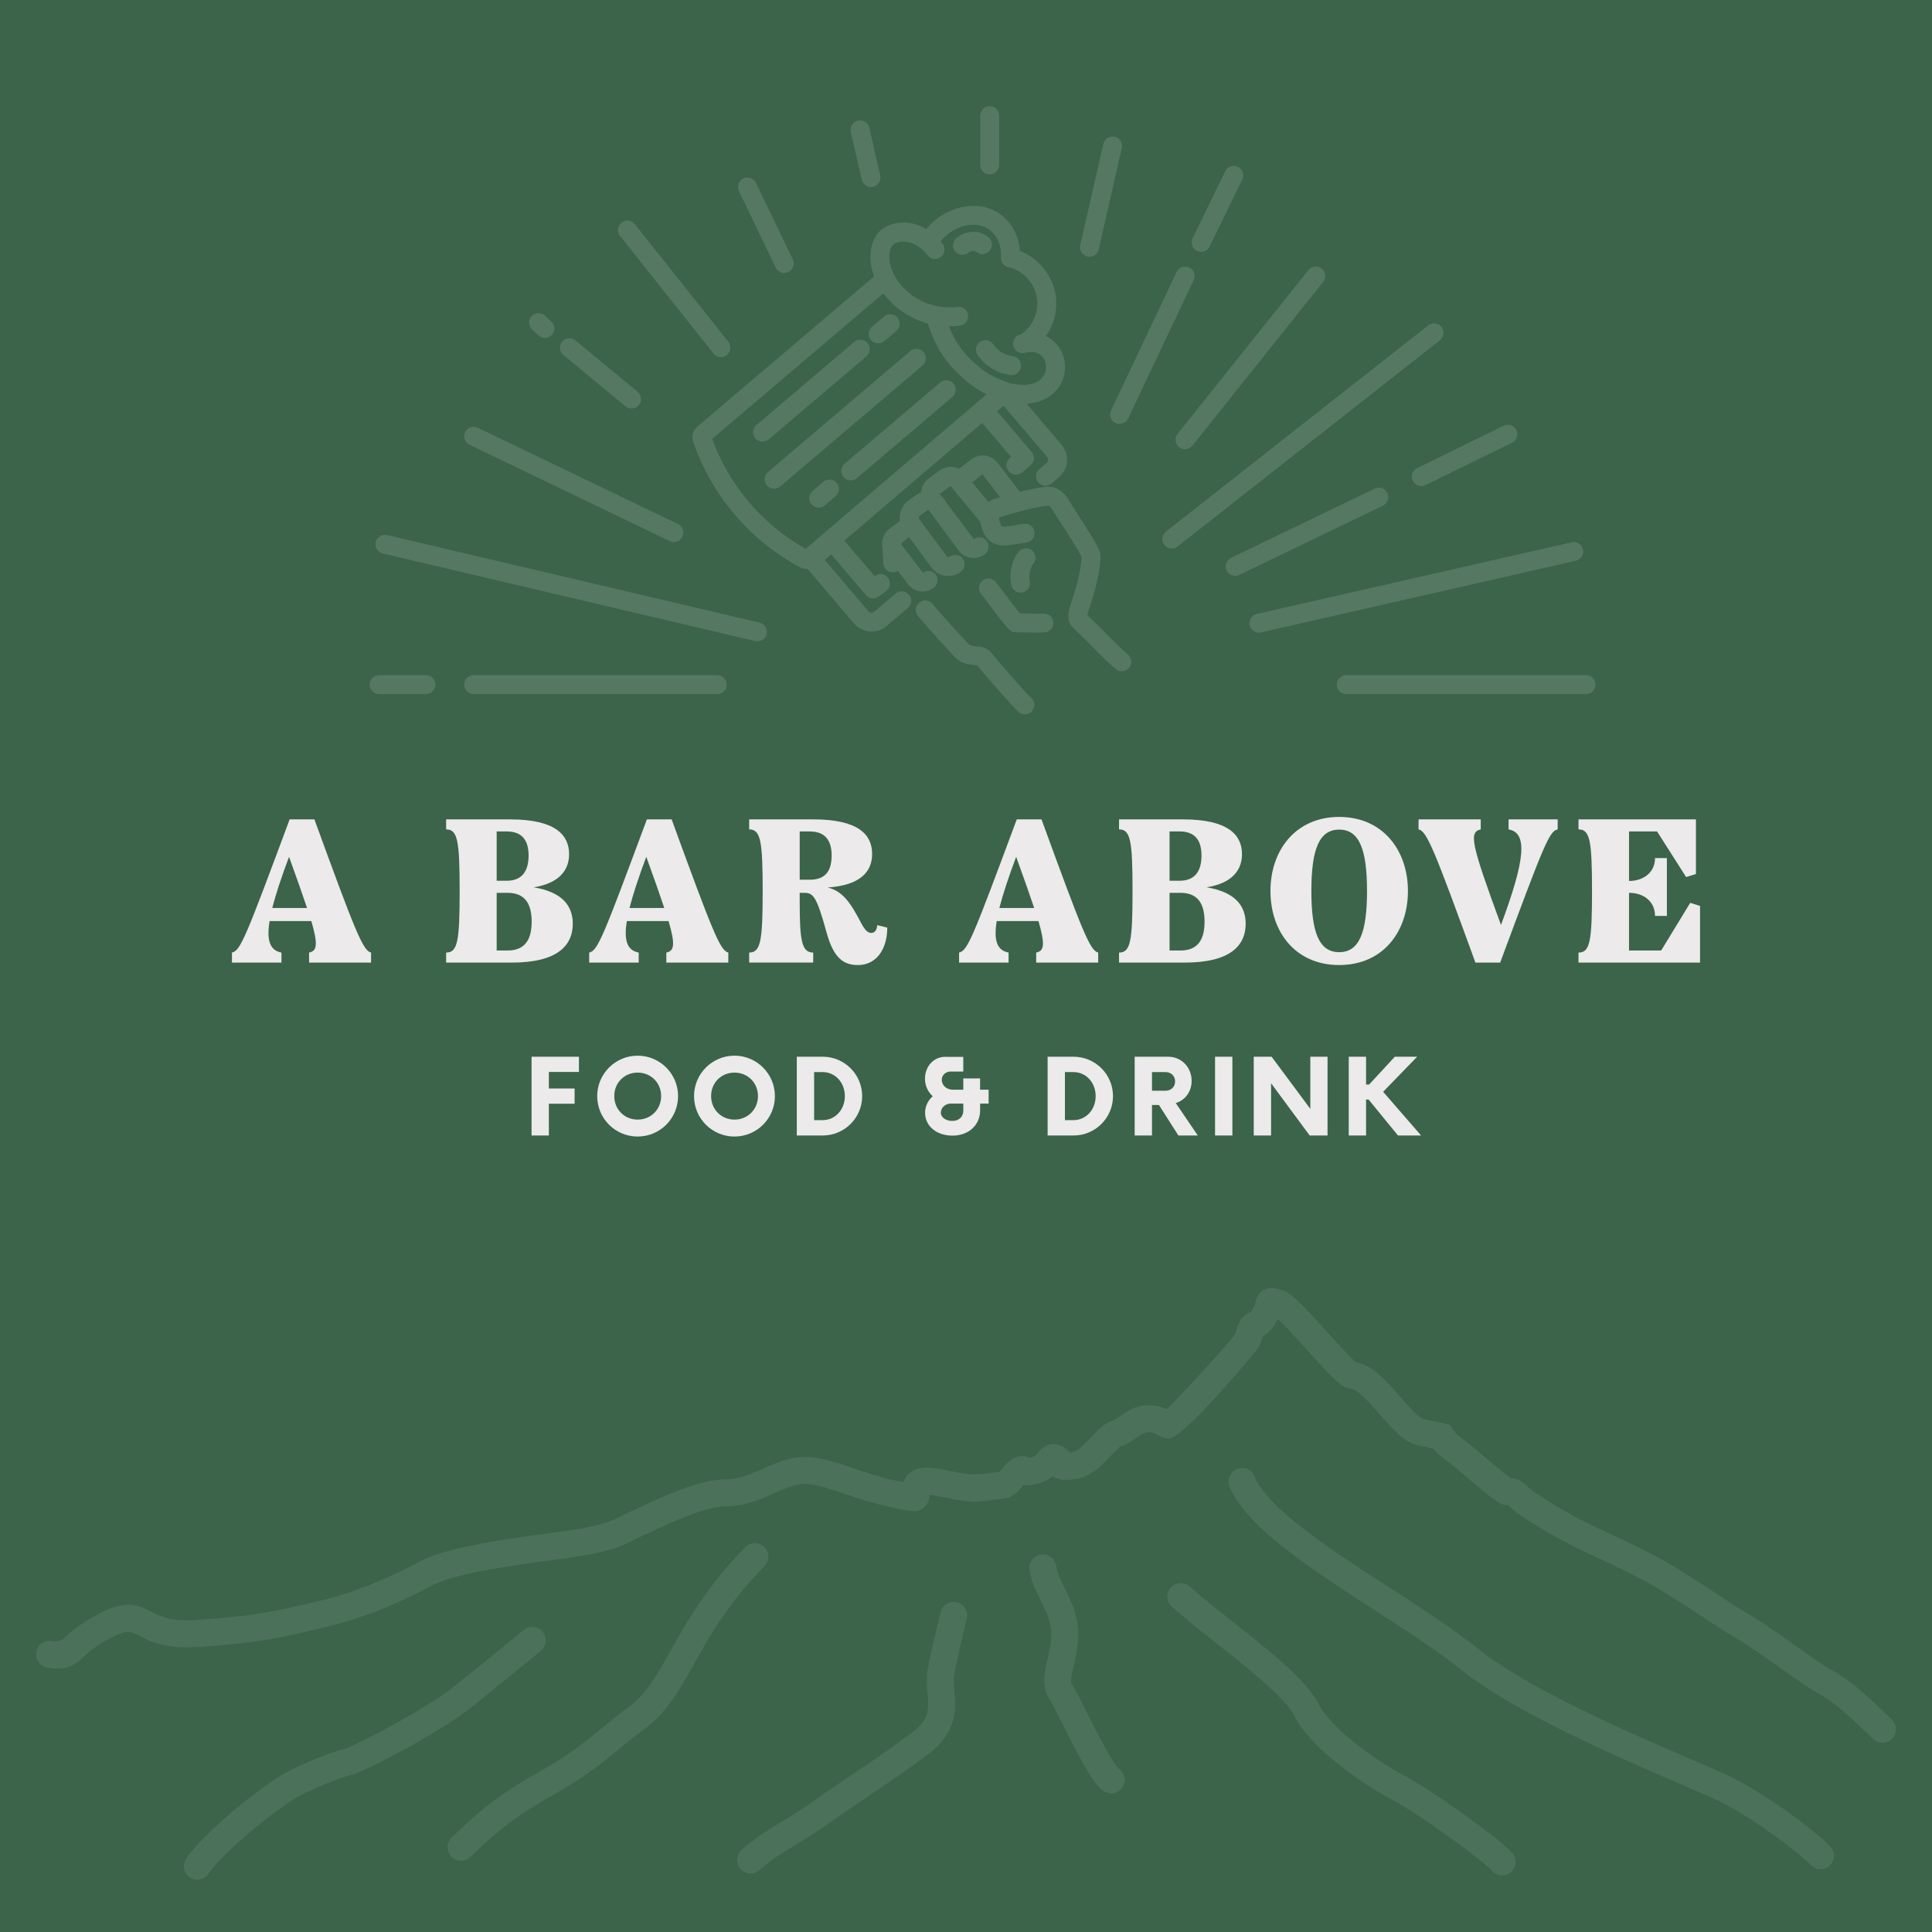<svg xmlns="http://www.w3.org/2000/svg" id="Layer_2" data-name="Layer 2" viewBox="0 0 1800 1800"><defs><style>      .cls-1 {        opacity: .1;      }      .cls-2 {        opacity: .15;      }      .cls-3 {        fill: #3b644a;      }      .cls-3, .cls-4 {        stroke-width: 0px;      }      .cls-4 {        fill: #eceaea;      }    </style></defs><g id="Layer_1-2" data-name="Layer 1"><g><g><rect class="cls-3" width="1800" height="1800"></rect><g><path class="cls-4" d="m286.06,845.93c-4-12.01-9.53-27.64-16.77-47.65-7.24,19.25-12.39,35.07-15.63,47.65h32.4Zm6.86-82.53c38.12,104.46,45.17,122.37,52.8,124.08v9.34h-57.75v-9.34c7.05-1.52,8.77-6.48,2.09-29.35h-38.88c-3.05,18.49.57,27.45,11.05,29.35v9.34h-46.13v-9.34c8.01-1.72,12.77-13.91,53.75-124.08h23.06Z"></path><path class="cls-4" d="m472.84,885.57c17.35,0,22.49-11.63,22.49-26.87s-5.15-26.88-22.49-26.88h-10.1v53.75h10.1Zm-10.1-110.93v45.94h9.34c15.44,0,20.39-10.48,20.39-23.45s-4.95-22.49-20.39-22.49h-9.34Zm70.91,85.97c0,20.97-15.25,36.21-56.61,36.21h-61.38v-9.34c10.67,0,12.58-10.29,12.58-57.37s-1.91-57.37-12.58-57.37v-9.34h59.66c42.31,0,54.9,14.67,54.9,32.4,0,14.49-8.77,27.06-32.98,30.88,26.49,4.39,36.41,17.15,36.41,33.93h0Z"></path><path class="cls-4" d="m618.9,845.93c-4-12.01-9.53-27.64-16.77-47.65-7.24,19.25-12.39,35.07-15.63,47.65h32.4Zm6.86-82.53c38.12,104.46,45.17,122.37,52.8,124.08v9.34h-57.75v-9.34c7.05-1.52,8.77-6.48,2.09-29.35h-38.88c-3.05,18.49.57,27.45,11.05,29.35v9.34h-46.13v-9.34c8.01-1.72,12.77-13.91,53.75-124.08h23.06Z"></path><path class="cls-4" d="m745.07,819.62h9.35c15.44,0,20.39-9.15,20.39-22.68,0-12.58-4.96-22.3-20.39-22.3h-9.35v44.98h0Zm81.58,44.61c0,20.01-10.1,34.88-27.26,34.88-13.53,0-22.68-6.29-29.35-30.5-9.15-33.36-12.39-36.79-20.78-36.79h-4.2v7.24c0,37.17,1.72,48.41,12.58,48.41v9.34h-59.66v-9.34c10.68,0,12.58-10.67,12.58-57.37s-1.91-57.37-12.58-57.37v-9.34h59.66c42.32,0,54.9,14.29,54.9,32.21,0,16.39-10.68,29.16-41.36,31.26,13.72,3.43,20.97,13.53,31.26,33.36,3.43,6.48,6.1,8.96,9.34,8.96,2.86,0,5.15-2.1,5.53-7.24l9.34,2.29h0Z"></path><path class="cls-4" d="m963.5,845.93c-4-12.01-9.53-27.64-16.77-47.65-7.24,19.25-12.39,35.07-15.63,47.65h32.41Zm6.86-82.53c38.12,104.46,45.17,122.37,52.8,124.08v9.34h-57.75v-9.34c7.05-1.52,8.77-6.48,2.1-29.35h-38.89c-3.05,18.49.57,27.45,11.06,29.35v9.34h-46.13v-9.34c8.01-1.72,12.77-13.91,53.75-124.08h23.06Z"></path><path class="cls-4" d="m1099.77,885.57c17.34,0,22.49-11.63,22.49-26.87s-5.15-26.88-22.49-26.88h-10.11v53.75h10.11Zm-10.11-110.93v45.94h9.34c15.44,0,20.4-10.48,20.4-23.45s-4.96-22.49-20.4-22.49h-9.34Zm70.91,85.97c0,20.97-15.25,36.21-56.61,36.21h-61.38v-9.34c10.68,0,12.58-10.29,12.58-57.37s-1.91-57.37-12.58-57.37v-9.34h59.66c42.31,0,54.9,14.67,54.9,32.4,0,14.49-8.77,27.06-32.98,30.88,26.5,4.39,36.41,17.15,36.41,33.93h0Z"></path><path class="cls-4" d="m1273.62,830.11c0-39.26-7.43-57.18-25.92-57.18s-25.93,17.92-25.93,57.18,7.43,57,25.93,57,25.92-17.92,25.92-57h0Zm-89.97,0c0-37.93,23.45-69,64.05-69s64.04,31.07,64.04,69-23.25,69-64.04,69-64.05-30.88-64.05-69h0Z"></path><path class="cls-4" d="m1405.5,763.39h45.75v9.34c-7.82,1.52-12.58,13.72-53.57,124.09h-23.07c-38.12-104.65-45.17-122.57-52.99-124.09v-9.34h57.95v9.34c-11.25,2.48-8.96,13.35,18.87,89.02,22.49-60.61,25.17-85.78,7.06-89.02v-9.34h0Z"></path><path class="cls-4" d="m1574.74,841.16l9.15,2.86v52.8h-113.23v-9.34c10.68,0,12.58-10.29,12.58-57.37s-1.91-57.37-12.58-57.37v-9.34h109.41v50.89l-9.14,2.86-27.07-42.51h-26.12v46.13c13.34,0,24.21-7.82,24.21-21.35h11.06v53.94h-11.06c0-13.72-10.87-21.54-24.21-21.54v53.75h29.93l27.07-44.41h0Z"></path><polygon class="cls-4" points="511.37 998.72 511.37 1014.13 535.34 1014.13 535.34 1028.31 511.37 1028.31 511.37 1057.91 495.23 1057.91 495.23 984.53 539.38 984.53 539.38 998.72 511.37 998.72 511.37 998.72"></polygon><path class="cls-4" d="m615.96,1021.22c0-12.35-9.42-21.89-21.89-21.89s-21.77,9.54-21.77,21.89,9.42,21.89,21.77,21.89,21.89-9.54,21.89-21.89h0Zm-59.56,0c0-20.79,16.88-37.67,37.67-37.67s37.67,16.88,37.67,37.67-16.76,37.67-37.67,37.67-37.67-16.88-37.67-37.67h0Z"></path><path class="cls-4" d="m706.18,1021.22c0-12.35-9.42-21.89-21.89-21.89s-21.77,9.54-21.77,21.89,9.42,21.89,21.77,21.89,21.89-9.54,21.89-21.89h0Zm-59.56,0c0-20.79,16.88-37.67,37.67-37.67s37.67,16.88,37.67,37.67-16.76,37.67-37.67,37.67-37.67-16.88-37.67-37.67h0Z"></path><path class="cls-4" d="m766.45,1043.6c11.62,0,20.67-9.66,20.67-22.38s-9.05-22.38-20.67-22.38h-7.95v44.76h7.95Zm-24.1-59.07h24.22c20.18,0,36.69,16.39,36.69,36.69s-16.51,36.69-36.69,36.69h-24.22v-73.38h0Z"></path><path class="cls-4" d="m897.48,1034.68v-6.48h-11.86c-5.02,0-9.05,4.03-9.05,8.32,0,4.77,5.02,7.83,10.64,7.83,6.48,0,10.27-4.03,10.27-9.66h0Zm23.61-6.48h-7.95v6.48c0,13.45-10.64,23.36-25.68,23.36s-25.56-8.93-25.56-21.28c0-6.12,2.69-11.5,7.09-15.41-4.53-4.16-7.22-9.91-7.22-16.39,0-11.74,8.68-21.16,20.3-20.3h15.41v13.7h-12.48c-3.79.24-7.58,3.06-7.58,7.7,0,5.14,4.53,9.18,10.15,9.18h9.91v-10.52h15.65v10.52h7.95v12.96h0Z"></path><path class="cls-4" d="m1000.13,1043.6c11.62,0,20.67-9.66,20.67-22.38s-9.05-22.38-20.67-22.38h-7.95v44.76h7.95Zm-24.09-59.07h24.22c20.18,0,36.69,16.39,36.69,36.69s-16.51,36.69-36.69,36.69h-24.22v-73.38h0Z"></path><path class="cls-4" d="m1094.82,1007.52c0-5.02-3.79-8.68-8.93-8.68h-12.6v17.37h12.6c5.14,0,8.93-3.55,8.93-8.68h0Zm21.16,50.39h-18.1l-18.1-28.38h-6.49v28.38h-16.14v-73.38h31.19c12.6,0,21.89,10.03,21.89,22.5,0,10.03-6.11,18.1-14.8,20.67l20.54,30.21h0Z"></path><polygon class="cls-4" points="1132.03 984.53 1148.17 984.53 1148.17 1057.91 1132.03 1057.91 1132.03 984.53 1132.03 984.53"></polygon><polygon class="cls-4" points="1236.83 984.53 1236.83 1057.91 1220.19 1057.91 1184.24 1009.24 1184.24 1057.91 1168.09 1057.91 1168.09 984.53 1184.72 984.53 1220.8 1033.09 1220.8 984.53 1236.83 984.53 1236.83 984.53"></polygon><polygon class="cls-4" points="1275.06 1024.4 1272.74 1024.4 1272.74 1057.91 1256.6 1057.91 1256.6 984.53 1272.74 984.53 1272.74 1010.46 1275.55 1010.46 1299.52 984.53 1320.32 984.53 1288.64 1017.19 1323.99 1057.91 1302.46 1057.91 1275.06 1024.4 1275.06 1024.4"></polygon></g><g class="cls-1"><path class="cls-4" d="m1260.86,1268.78s.02.01.03.01c-.01,0-.02,0-.03-.01h0Z"></path><path class="cls-4" d="m932.39,1371.21s-.02.01-.03.01h.03Z"></path><path class="cls-4" d="m1753.83,1623.69c-3.18,0-6.36-1.19-8.8-3.6-30.73-30.13-40.86-36.79-51.82-42.88-8.75-4.84-21.58-13.98-35.17-23.66-13.81-9.84-28.1-20.01-38.91-26.32-9.3-5.42-21.29-13.27-33.99-21.59-17.94-11.75-38.29-25.07-54.23-33.56-13.71-7.32-27.39-13.68-40.61-19.86-13.06-6.08-25.4-11.84-36.35-17.86-.38-.2-37.5-20.72-46.66-29.88-.91-.91-1.62-1.62-2.22-2.16h-.59c-6.44,0-10.66-2.9-37.57-25.83-6.98-5.93-15.65-13.32-18.16-14.94-5.88-3.77-10.22-8.32-12.95-11.69l-15.12-3.35c-12.55-2.79-23.48-15.36-35.06-28.66-8.16-9.35-20.47-23.51-26.81-24.05-8.44-.68-15.33-7.47-41.15-36.18-8.4-9.33-20.24-22.5-27.07-28.7-2.81,5.71-7.14,12.48-14.24,16.27-.03.13-.07.23-.1.36-.77,2.75-1.83,6.53-4.02,10.48-.47.83-69.11,84.23-83.3,84.23-4.59,0-8.01-1.96-10.51-3.4-2.65-1.54-4.59-2.78-9.19-2.47-3.48.21-5.8,1.77-10.32,5-3.82,2.73-8.59,6.13-14.95,8.25-1.73.77-6.12,5.47-9.03,8.59-8.34,8.92-18.71,20.03-33.56,21.88-5.9.75-14.68,1.87-20.51-2.82-2.67,2.26-6.23,4.5-10.96,5.95-6.34,1.93-10.96,3.36-15.9,2-.26.31-.51.6-.75.86-4.01,4.67-9.51,11.05-17.84,12.06l-11.12,1.36c-14.77,1.87-15.99,2-26.24.68l-3.52-.46c-3.98-.49-8.71-1.47-13.61-2.49-3.97-.84-10.38-2.18-14.88-2.65,0,3.2-.67,7.96-5,11.66-6.34,5.42-11.72,4.21-34.23-.79l-1.77-.39c-12.99-2.9-25.51-7.14-36.56-10.88-16.85-5.72-32.72-11.18-43.59-9.31-7.79,1.3-15.63,4.78-23.92,8.46-12.67,5.64-27.03,12.02-44.63,12.02-19.04,0-52.33,15.61-70.2,24.01-3.73,1.74-6.99,3.28-9.63,4.46-2.72,1.2-5.01,2.37-7.25,3.49-12.17,6.13-22.68,11.43-71.95,17.8-45.89,5.91-95.51,13.44-115.62,24.41-18.18,9.91-55,28.05-97.27,38.12l-2.85.69c-37.75,8.99-60.54,14.42-117.43,18.09-30.76,2.02-45.29-5.61-54.86-10.65-8.34-4.38-10.84-5.72-25.33,1.86-15.49,8.12-22,14.19-26.76,18.62-9.1,8.51-15.31,12.25-32.91,9.51-6.86-1.05-11.55-7.47-10.5-14.33,1.05-6.86,7.43-11.57,14.33-10.5q7.45,1.16,11.95-3.04c5.48-5.1,13.75-12.81,32.25-22.5,24.24-12.71,35.45-8.79,48.66-1.86,8.34,4.38,17.83,9.34,41.57,7.81,54.77-3.53,76.77-8.77,113.23-17.46l2.86-.68c39.42-9.39,73.98-26.42,91.06-35.74,22.37-12.21,65.92-19.72,124.42-27.28,45.02-5.82,53.75-10.22,63.86-15.31,2.56-1.3,5.21-2.62,8.35-4.02,2.5-1.1,5.6-2.56,9.16-4.23,21.03-9.88,56.23-26.4,80.88-26.4,12.27,0,23.03-4.79,34.42-9.85,9.37-4.16,19.05-8.47,30-10.29,17.11-2.86,35.88,3.56,55.77,10.29,10.97,3.72,22.3,7.56,33.95,10.15l1.78.39c3.41.76,6.65,1.49,9.46,2.09,1.17-4.02,3.64-7.46,7.12-9.83,9.38-6.4,22.94-3.57,37.24-.55,4.14.87,8.17,1.74,11.54,2.16l3.66.47q7.06.9,19.88-.69l9.68-1.19c.96-.9,2.41-2.59,3.36-3.69,4.26-4.94,11.35-13.2,21.9-10.6,1.27.32,2.36.69,3.29,1.06.84-.24,1.86-.55,3.15-.94,1.82-.56,2.6-1.45,4.36-3.6,9.02-10.93,18.04-8.92,24.02-5.32,2.61,1.57,4.48,3.35,5.8,5.06.46-.06.97-.11,1.52-.18,5.82-.73,12.46-7.84,18.32-14.12,6.12-6.55,11.9-12.75,19.43-15.25,2.78-.93,5.34-2.76,8.29-4.87,5.6-4.01,12.59-9,23.44-9.63,8.72-.63,15,1.59,19.28,3.66,15.42-14.98,59.1-63,63.47-69.55.53-.97,1.02-2.76,1.56-4.65,1.25-4.48,3.58-12.79,12.51-15.76h0s1.6-1.01,4.22-6.77c.48-1.04.64-1.85.87-2.96.49-2.4,1.64-7.98,7.22-11.26,6.15-3.62,12.46-1.62,18.07.12,8.34,2.61,18.5,13.24,41.39,38.69,8.87,9.87,22,24.48,27.02,28.26,15.43,2.66,28.52,17.7,41.21,32.28,6.39,7.33,17.08,19.61,21.55,20.61l24.95,5.54,2.79,4.56h0s3.15,4.92,8.47,8.33c3.76,2.41,10.38,8.01,20.88,16.95,7.43,6.34,19.38,16.51,24.27,19.88,6.82.38,10.88,2.77,17.58,9.47,4.15,4.15,27.42,18.17,40.99,25.63,10.23,5.62,22.2,11.19,34.87,17.1,13.53,6.3,27.52,12.82,41.82,20.46,16.93,9.01,37.77,22.67,56.17,34.71,12.42,8.14,24.15,15.81,32.88,20.91,11.81,6.89,26.57,17.4,40.83,27.56,12.99,9.25,25.27,18,32.79,22.17,14.71,8.17,27.02,17.27,57.22,46.9,4.96,4.85,5.03,12.8.18,17.76-2.47,2.5-5.72,3.77-8.97,3.77h0Z"></path><path class="cls-4" d="m429.56,1733.56c-3.3,0-6.6-1.29-9.06-3.86-4.8-5.01-4.64-12.96.37-17.76,28.96-27.78,45.31-40.82,85.04-63.26,25.01-14.13,39.39-25.91,54.61-38.37,7.77-6.38,15.73-12.88,25.26-19.91,16.34-12.03,26.27-29.77,38.84-52.24,14.83-26.5,33.29-59.47,69.72-96.69,4.87-4.96,12.81-5.04,17.76-.2,4.97,4.86,5.04,12.81.2,17.76-34.1,34.84-50.92,64.89-65.76,91.39-13.49,24.11-25.14,44.94-45.86,60.2-9.15,6.75-16.78,13-24.23,19.11-16.08,13.18-31.27,25.61-58.17,40.82-37.67,21.27-52.31,32.95-80.01,59.51-2.44,2.33-5.57,3.5-8.7,3.5h0Z"></path><path class="cls-4" d="m699.3,1745.46c-3.44,0-6.86-1.4-9.34-4.16-4.65-5.17-4.22-13.1.93-17.74,12.38-11.14,24.8-18.68,37.94-26.68,9.39-5.7,19.07-11.6,30.21-19.55,11.21-8.01,23.06-16.02,35.31-24.29,17.97-12.14,36.56-24.69,55.15-38.62,16.72-12.55,15.89-22.19,14.66-36.8-.58-6.75-1.23-14.42.22-22.43,1.95-10.7,5.95-28.57,11.9-53.12,1.63-6.75,8.48-10.9,15.16-9.25,6.73,1.63,10.88,8.42,9.25,15.16-5.83,24.09-9.72,41.49-11.59,51.71-.85,4.71-.39,10.09.1,15.81,1.36,16.08,3.23,38.11-24.62,59.01-19.08,14.32-37.94,27.04-56.17,39.35-12.06,8.15-23.73,16.03-34.77,23.91-11.89,8.48-22.44,14.91-31.75,20.57-12.64,7.69-23.56,14.34-34.2,23.89-2.4,2.16-5.41,3.23-8.4,3.23h0Z"></path><path class="cls-4" d="m1035.25,1670.71c-2.42,0-4.89-.68-7.05-2.13-9.13-6.08-19.24-24.25-38.45-62.69-4.99-9.99-10.16-20.31-12.35-23.6-7.29-10.94-4.31-23.99-1.43-36.6,1.99-8.68,4.05-17.66,3.31-26.49-.87-10.48-5.16-19.04-9.7-28.1-4.35-8.69-8.85-17.68-10.4-28.5-.98-6.87,3.79-13.24,10.66-14.22,6.86-1.08,13.24,3.78,14.22,10.66.97,6.79,4.22,13.29,7.98,20.82,5.17,10.29,11,21.96,12.27,37.26,1.06,12.71-1.66,24.61-3.84,34.18-1.29,5.66-3.46,15.12-2.16,17.08,2.92,4.36,7.19,12.84,13.91,26.29,7.84,15.67,24.11,48.23,30.12,53.16,5.78,3.85,7.24,11.58,3.39,17.36-2.4,3.61-6.4,5.54-10.46,5.54h0Z"></path><path class="cls-4" d="m183.84,1751.27c-2.42,0-4.86-.7-7.02-2.15-5.75-3.89-7.26-11.69-3.39-17.44,16.49-24.42,72.92-70.7,97.3-82.46,20.44-9.86,37.23-16.48,51.33-20.26,8.57-2.31,73.62-35.92,100.53-57.29,16.6-13.19,29.21-23.49,46.68-37.77l18.72-15.3c5.41-4.39,13.3-3.55,17.68,1.8,4.38,5.37,3.57,13.29-1.8,17.67l-18.69,15.26c-17.58,14.36-30.26,24.73-46.95,38-28.13,22.34-96.13,58.26-109.66,61.88-12.57,3.37-27.93,9.46-46.92,18.62-20.64,9.96-73.69,53.6-87.39,73.9-2.43,3.6-6.39,5.54-10.43,5.54h0Z"></path><path class="cls-4" d="m1696.14,1741.48c-3.21,0-6.43-1.22-8.88-3.68-13.46-13.46-51.47-42.16-82.8-58.32-6.42-3.31-20.29-9.3-37.86-16.87-58.42-25.21-156.21-67.37-205.7-107.28-21.11-17.02-49.43-35.34-79.42-54.73-59.47-38.45-120.96-78.22-135.93-115.64-2.58-6.44.56-13.75,7-16.33,6.39-2.57,13.75.53,16.32,7,11.99,29.99,72.69,69.24,126.24,103.87,30.55,19.76,59.42,38.42,81.55,56.28,46.81,37.75,142.63,79.07,199.87,103.76,18.72,8.07,32.25,13.91,39.44,17.61,31.85,16.44,72.49,46.34,89.04,62.89,4.9,4.91,4.9,12.85,0,17.76-2.46,2.45-5.67,3.68-8.88,3.68h0Z"></path><path class="cls-4" d="m1399.47,1747.31c-3.66,0-7.27-1.58-9.75-4.62-7.15-8.79-69.06-53.53-92.34-65.73-19.67-10.33-74.47-44.51-91.39-78.3-8.46-16.89-44.38-45.3-73.25-68.12-15.37-12.15-29.88-23.64-41.01-33.71-5.14-4.65-5.55-12.59-.88-17.74,4.66-5.14,12.59-5.55,17.74-.88,10.51,9.5,24.71,20.73,39.75,32.62,34,26.9,69.17,54.71,80.13,76.57,11.73,23.41,54.19,53.46,80.6,67.3,23.63,12.39,89.48,59.04,100.14,72.11,4.38,5.39,3.57,13.3-1.8,17.67-2.33,1.91-5.14,2.82-7.92,2.82h0Z"></path></g></g><g class="cls-2"><path class="cls-4" d="m668.22,646.67h-226.9c-4.88,0-8.83-3.95-8.83-8.83s3.95-8.83,8.83-8.83h226.9c4.88,0,8.83,3.95,8.83,8.83s-3.95,8.83-8.83,8.83h0Z"></path><path class="cls-4" d="m396.81,646.67h-43.57c-4.88,0-8.83-3.95-8.83-8.83s3.95-8.83,8.83-8.83h43.57c4.88,0,8.83,3.95,8.83,8.83s-3.95,8.83-8.83,8.83h0Z"></path><path class="cls-4" d="m705.64,597.49c-.67,0-1.35-.08-2.02-.23l-347-81.56c-4.75-1.12-7.69-5.87-6.58-10.61,1.11-4.76,5.94-7.66,10.61-6.58l347,81.56c4.75,1.12,7.69,5.87,6.58,10.61-.96,4.07-4.59,6.81-8.59,6.81h0Z"></path><path class="cls-4" d="m627.82,505.01c-1.28,0-2.59-.28-3.82-.87l-186.51-89.72c-4.4-2.11-6.24-7.39-4.13-11.78,2.13-4.39,7.4-6.23,11.78-4.13l186.51,89.71c4.4,2.11,6.24,7.39,4.13,11.78-1.53,3.16-4.68,5-7.96,5h0Z"></path><path class="cls-4" d="m588.4,380.59c-1.97,0-3.96-.66-5.61-2.02l-57.93-47.84c-3.76-3.11-4.29-8.67-1.19-12.43,3.1-3.76,8.65-4.29,12.43-1.19l57.93,47.84c3.76,3.11,4.29,8.67,1.19,12.43-1.75,2.11-4.28,3.21-6.82,3.21h0Z"></path><path class="cls-4" d="m507.71,314.93c-2.15,0-4.31-.78-6.02-2.36l-5.96-5.54c-3.57-3.33-3.77-8.91-.45-12.48,3.34-3.55,8.91-3.75,12.48-.45l5.96,5.54c3.57,3.33,3.77,8.91.45,12.48-1.74,1.86-4.1,2.81-6.46,2.81h0Z"></path><path class="cls-4" d="m671.69,332.75c-2.6,0-5.17-1.14-6.92-3.34l-87.09-109.53c-3.03-3.81-2.4-9.37,1.42-12.4,3.81-3.03,9.36-2.4,12.4,1.42l87.09,109.53c3.02,3.81,2.4,9.37-1.42,12.4-1.62,1.28-3.56,1.91-5.48,1.91h0Z"></path><path class="cls-4" d="m730.69,254.29c-3.29,0-6.44-1.84-7.96-5l-34.3-71.3c-2.11-4.4-.26-9.67,4.13-11.78,4.39-2.12,9.66-.25,11.78,4.13l34.3,71.3c2.11,4.4.27,9.67-4.13,11.78-1.23.59-2.53.87-3.82.87h0Z"></path><path class="cls-4" d="m811.47,174.3c-4.03,0-7.65-2.77-8.59-6.85l-10.2-44.5c-1.09-4.76,1.88-9.49,6.63-10.58,4.71-1.11,9.49,1.88,10.58,6.63l10.2,44.5c1.09,4.76-1.88,9.49-6.63,10.58-.66.16-1.33.22-1.98.22h0Z"></path><path class="cls-4" d="m922.06,162.48c-4.88,0-8.83-3.95-8.83-8.83v-45.92c0-4.88,3.95-8.83,8.83-8.83s8.83,3.95,8.83,8.83v45.92c0,4.88-3.95,8.83-8.83,8.83h0Z"></path><path class="cls-4" d="m1015.06,239.17c-.66,0-1.31-.07-1.98-.22-4.75-1.09-7.72-5.81-6.64-10.57l21.53-94.34c1.08-4.76,5.82-7.74,10.57-6.64,4.75,1.09,7.72,5.81,6.64,10.57l-21.53,94.34c-.93,4.09-4.57,6.86-8.59,6.86h0Z"></path><path class="cls-4" d="m1043.09,394.94c-1.27,0-2.55-.28-3.77-.85-4.41-2.09-6.29-7.34-4.2-11.75l61.05-128.89c2.09-4.41,7.37-6.3,11.75-4.2,4.41,2.09,6.29,7.34,4.2,11.75l-61.05,128.89c-1.51,3.19-4.67,5.05-7.98,5.05h0Z"></path><path class="cls-4" d="m1119.05,234.62c-1.29,0-2.61-.28-3.86-.9-4.38-2.14-6.2-7.42-4.06-11.8l30.45-62.44c2.13-4.38,7.41-6.21,11.8-4.06,4.38,2.14,6.2,7.42,4.06,11.8l-30.45,62.44c-1.53,3.14-4.67,4.96-7.94,4.96h0Z"></path><path class="cls-4" d="m1104.05,418.5c-1.93,0-3.87-.63-5.5-1.93-3.81-3.04-4.43-8.59-1.39-12.4l121.81-152.52c3.04-3.8,8.6-4.44,12.4-1.39,3.81,3.04,4.43,8.59,1.39,12.4l-121.81,152.52c-1.74,2.18-4.31,3.32-6.91,3.32h0Z"></path><path class="cls-4" d="m1091.72,511.05c-2.62,0-5.21-1.15-6.95-3.37-3.02-3.84-2.34-9.39,1.48-12.4l244.39-192.12c3.84-3.03,9.38-2.34,12.39,1.48,3.02,3.84,2.35,9.39-1.48,12.4l-244.39,192.12c-1.62,1.28-3.54,1.89-5.45,1.89h0Z"></path><path class="cls-4" d="m1150.77,536.53c-3.28,0-6.44-1.84-7.96-4.99-2.12-4.39-.28-9.67,4.11-11.78l133.84-64.55c4.43-2.11,9.68-.28,11.78,4.11,2.12,4.4.28,9.67-4.11,11.78l-133.84,64.55c-1.24.59-2.54.88-3.83.88h0Z"></path><path class="cls-4" d="m1324.21,452.89c-3.27,0-6.4-1.82-7.94-4.94-2.14-4.38-.33-9.67,4.04-11.82l80.66-39.52c4.39-2.15,9.67-.32,11.82,4.04,2.14,4.38.33,9.67-4.04,11.82l-80.66,39.52c-1.25.61-2.58.9-3.88.9h0Z"></path><path class="cls-4" d="m1172.94,589.41c-4.03,0-7.66-2.78-8.59-6.87-1.09-4.75,1.89-9.48,6.65-10.56l293.26-66.75c4.73-1.13,9.47,1.89,10.56,6.65,1.09,4.75-1.89,9.48-6.65,10.56l-293.25,66.75c-.66.16-1.32.22-1.97.22h0Z"></path><path class="cls-4" d="m1477.7,646.67h-223.39c-4.88,0-8.83-3.95-8.83-8.83s3.95-8.83,8.83-8.83h223.39c4.88,0,8.83,3.95,8.83,8.83s-3.95,8.83-8.83,8.83h0Z"></path><g><path class="cls-4" d="m859.57,551.13c-5.21,0-10.37-2.38-13.71-6.89l-20.64-27.84c-5.59-7.57-4-18.27,3.56-23.85l8.28-6.13c3.64-2.71,8.13-3.85,12.64-3.17,4.51.66,8.47,3.06,11.19,6.71,2.91,3.91,2.09,9.44-1.83,12.34-3.91,2.9-9.44,2.09-12.34-1.83l-7.44,6.26,20.76,26.99c3.91-2.92,9.02-2.15,11.92,1.77,2.9,3.91,1.66,9.38-2.26,12.28-3.04,2.26-6.6,3.35-10.13,3.35h0Z"></path><path class="cls-4" d="m883.56,536.64c-.96,0-1.93-.07-2.9-.21-5.14-.76-9.67-3.48-12.76-7.67l-25.85-34.89c-3.09-4.18-4.37-9.31-3.61-14.44.76-5.15,3.48-9.68,7.66-12.78l6.83-5.06c4.17-3.09,9.29-4.4,14.43-3.61,5.15.77,9.68,3.48,12.78,7.67,2.9,3.91,2.08,9.44-1.85,12.34-3.92,2.91-9.44,2.08-12.34-1.85-.51-.68-1.82-.89-2.52-.36l-6.84,5.06c-.68.5-.86,1.84-.36,2.52l25.85,34.89c.36.5.84.66,1.17.71.34.03.83.04,1.34-.34,3.89-2.9,9.44-2.09,12.34,1.83,2.9,3.91,2.09,9.44-1.83,12.34-3.39,2.52-7.41,3.83-11.54,3.83h0Z"></path><path class="cls-4" d="m907.07,519.85c-.86,0-1.72-.06-2.59-.19-4.57-.68-8.61-3.1-11.37-6.82l-31.61-42.66c-2.75-3.72-3.89-8.29-3.22-12.86.68-4.57,3.1-8.61,6.82-11.37l10.31-7.63c3.71-2.76,8.3-3.91,12.85-3.22,4.57.68,8.61,3.1,11.37,6.82l26.63,32.24c3.14,3.73,2.68,9.3-1.04,12.44-3.75,3.16-9.3,2.66-12.44-1.04l-5.27-6.25-21.78-26.52-10.11,7.35,31.69,42.19c3.91-2.88,9.21-2.12,12.11,1.8,2.9,3.91,1.84,9.41-2.07,12.32-3.02,2.23-6.6,3.4-10.28,3.4h0Z"></path><path class="cls-4" d="m946.62,476.88c-2.65,0-5.27-1.18-7-3.44l-24.3-31.56-9.73,7.82c2.97,3.87,2.26,9.17-1.61,12.14-3.85,2.96-9.38,1.99-12.34-1.87-2.81-3.67-4.02-8.22-3.41-12.81.61-4.59,2.97-8.67,6.65-11.48l10.18-7.78c3.68-2.82,8.23-4.03,12.8-3.42,4.58.61,8.66,2.97,11.48,6.65l24.27,31.53c2.98,3.86,2.26,9.41-1.6,12.38-1.6,1.24-3.5,1.84-5.38,1.84h0Z"></path><path class="cls-4" d="m950.84,552.16c-3.95,0-7.56-2.68-8.56-6.7-2.6-10.48.72-25.08,7.25-31.9,3.39-3.53,8.97-3.64,12.48-.28,3.53,3.38,3.65,8.97.28,12.48-1.96,2.04-4.11,10.44-2.87,15.45,1.17,4.72-1.72,9.52-6.44,10.69-.72.17-1.43.26-2.14.26h0Z"></path><path class="cls-4" d="m1007.64,517.82h0s0,0,0,0h0Zm37.51,107.6c-2.06,0-4.13-.72-5.8-2.17-8.42-7.35-14.12-13.14-20.71-19.86-5.19-5.28-10.9-11.09-18.92-18.61-7.41-6.94-3.38-18.35-2.05-22.09,4.19-11.86,9.92-32.87,9.99-43.82-2.46-5.62-16.08-26.67-21.34-34.79-2.27-3.51-4.01-6.21-4.78-7.45l-.56-.92c-2.6-4.35-3.36-4.74-4.92-4.57-13.56,1.35-34.22,7.59-43.05,10.26l-1.6.49c-.9.79-.96,1.54-.58,2.58l1.61,4.43c.44,1.22.75,2.11,5.07,1.62l16.16-2.48c4.89-.75,9.33,2.58,10.06,7.39.74,4.82-2.57,9.33-7.39,10.06l-16.53,2.52c-16.13,1.78-21.94-7.44-23.98-13.11l-1.6-4.41c-2.01-5.53-1.77-11.24.66-16.08,2.3-4.58,6.37-7.93,11.45-9.45l1.57-.47c9.32-2.81,31.13-9.41,46.39-10.93,13.26-1.4,19.49,9.16,21.85,13.1,1.17,1.94,2.84,4.5,4.99,7.83,21.91,33.87,24.03,38.64,24.15,42.81.55,18.47-10.87,50.95-10.99,51.28-.81,2.3-1.12,3.71-1.23,4.53,7.57,7.15,13.11,12.77,18.15,17.91,6.35,6.46,11.83,12.02,19.73,18.92,3.67,3.21,4.05,8.78.85,12.46-1.75,2-4.2,3.02-6.65,3.02h0Z"></path><path class="cls-4" d="m967.32,589.36c-7.03,0-17.97-.15-21.48-.39l-2.61-.17-2.1-1.58c-2.98-2.24-7.76-8.29-19.71-24.22-3.2-4.25-5.94-7.92-7.33-9.6-3.1-3.76-2.57-9.33,1.2-12.42,3.75-3.1,9.34-2.56,12.42,1.2,1.48,1.8,4.41,5.69,7.82,10.23,4.12,5.48,11.2,14.92,14.76,19.09,6.87.2,19.87.3,21.74.17,5.16-.19,9.05,3.42,9.34,8.27.3,4.87-3.39,9.05-8.26,9.35-.87.05-3.03.08-5.79.08h0Z"></path><path class="cls-4" d="m954.87,665.57c-2.09,0-4.17-.73-5.85-2.22-6.84-6.06-32.13-35.59-34.64-38.58-.5-.59-1.04-1.29-1.6-2.03-.74-.98-1.99-2.62-2.6-3l-.4.11c-6.89-.68-14.01-1.38-19.73-7.13-2.7-2.72-23.39-25.08-34.82-38.86-3.11-3.76-2.6-9.32,1.16-12.43,3.77-3.14,9.33-2.6,12.43,1.16,10.9,13.14,31.24,35.15,33.76,37.68,1.24,1.25,4.81,1.6,8.93,2.01l1.25.12c7.31.73,11.55,6.32,14.08,9.66l1.06,1.36c4.76,5.68,27.55,32.05,32.83,36.73,3.65,3.23,3.98,8.81.75,12.46-1.74,1.97-4.17,2.97-6.6,2.97h0Z"></path><path class="cls-4" d="m751.19,529.95c-2.1,0-4.2-.51-6.14-1.55-22.73-12.24-42.85-28.43-59.79-48.12-17.51-20.35-30.79-43.45-39.49-68.68-1.74-5.07-.24-10.59,3.84-14.07l169.07-143.7c3.71-3.16,9.29-2.7,12.44,1.01,3.16,3.72,2.71,9.28-1.01,12.44l-166.58,141.59c7.97,21.92,19.77,42.06,35.11,59.89,14.83,17.22,32.29,31.52,51.95,42.54l177.29-151.41c3.71-3.15,9.27-2.73,12.44.98,3.17,3.71,2.73,9.28-.98,12.45l-179.78,153.53c-2.42,2.05-5.39,3.1-8.38,3.1h0Z"></path><path class="cls-4" d="m818.18,319.93c-2.5,0-4.98-1.05-6.72-3.11-3.16-3.72-2.71-9.28,1.01-12.44l11.2-9.53c3.71-3.15,9.29-2.7,12.44,1.01,3.15,3.72,2.71,9.28-1.01,12.44l-11.21,9.53c-1.66,1.41-3.69,2.1-5.71,2.1h0Z"></path><path class="cls-4" d="m710.51,411.46c-2.5,0-4.98-1.06-6.72-3.11-3.15-3.72-2.71-9.28,1.01-12.44l91.01-77.36c3.7-3.16,9.29-2.7,12.44,1.01,3.16,3.72,2.7,9.28-1.01,12.44l-91.01,77.36c-1.66,1.41-3.69,2.1-5.71,2.1h0Z"></path><path class="cls-4" d="m792.65,447.56c-2.5,0-4.98-1.06-6.72-3.11-3.16-3.71-2.71-9.28,1.01-12.44l89.01-75.65c3.7-3.15,9.29-2.7,12.44,1.01,3.17,3.71,2.71,9.28-1.01,12.44l-89.01,75.65c-1.66,1.41-3.69,2.1-5.71,2.1h0Z"></path><path class="cls-4" d="m762.77,472.96c-2.49,0-4.98-1.05-6.73-3.12-3.15-3.71-2.71-9.28,1.01-12.44l10.02-8.53c3.69-3.15,9.29-2.73,12.44,1.01,3.16,3.71,2.71,9.29-1.01,12.44l-10.02,8.53c-1.66,1.41-3.69,2.1-5.71,2.1h0Z"></path><path class="cls-4" d="m721.2,455.32c-2.5,0-4.98-1.06-6.72-3.11-3.16-3.72-2.71-9.28,1.01-12.44l132.59-112.69c3.71-3.16,9.29-2.71,12.44,1.01,3.17,3.72,2.71,9.28-1.01,12.44l-132.59,112.69c-1.66,1.42-3.69,2.1-5.71,2.1h0Z"></path><path class="cls-4" d="m812.02,588.4c-.57,0-1.16-.03-1.72-.07-5.73-.47-11.1-3.23-14.78-7.56l-46.24-54.42c-3.15-3.71-2.71-9.29,1.01-12.44l19.49-16.57c1.77-1.52,4.04-2.28,6.43-2.08,2.33.19,4.49,1.3,6.01,3.09l32.61,38.36.16-.12c3.91-2.93,9.44-2.11,12.35,1.79,2.92,3.9,2.12,9.43-1.79,12.35l-6.8,5.08c-3.73,2.8-8.99,2.2-12.01-1.35l-32.27-37.94-6.04,5.14,40.54,47.7c.68.8,1.66,1.29,2.71,1.38,1.08.13,2.16-.31,2.87-.92l19.89-16.77c3.73-3.14,9.29-2.65,12.44,1.06,3.14,3.73,2.66,9.3-1.06,12.44l-19.85,16.73c-3.85,3.3-8.83,5.13-13.97,5.13h0Z"></path><path class="cls-4" d="m974.03,452.59c-2.49,0-4.97-1.05-6.72-3.11-3.15-3.71-2.71-9.29,1.01-12.44l6.75-5.74c.8-.68,1.31-1.67,1.39-2.72.08-1.04-.25-2.08-.94-2.9l-40.54-47.69-6.05,5.15,32.25,37.95c1.52,1.78,2.27,4.09,2.08,6.43-.19,2.34-1.3,4.5-3.08,6.01l-7.85,6.66c-3.71,3.16-9.27,2.71-12.44-1.01-3.17-3.72-2.71-9.28,1.01-12.44l1.11-.95-32.25-37.95c-3.15-3.72-2.71-9.28,1.01-12.44l19.5-16.58c1.78-1.52,3.98-2.28,6.43-2.08,2.33.19,4.49,1.3,6.01,3.09l46.27,54.43c3.73,4.41,5.53,9.99,5.09,15.73-.48,5.78-3.16,11.01-7.56,14.75l-6.75,5.74c-1.66,1.41-3.69,2.1-5.71,2.1h0Z"></path><path class="cls-4" d="m941.3,249.1c-.22,0-.44,0-.66-.03-4.86-.36-8.51-4.59-8.15-9.46.92-12.46-4.82-23.42-14.62-27.91-13.75-6.28-33.21.82-43.43,15.79-2.75,4.04-8.26,5.05-12.27,2.32-4.02-2.75-5.07-8.24-2.32-12.27,15.09-22.14,43.81-31.76,65.36-21.89,16.59,7.59,26.35,25.36,24.88,45.27-.34,4.64-4.21,8.17-8.79,8.17h0Z"></path><path class="cls-4" d="m896.72,237.45c-2.49,0-4.97-1.05-6.71-3.09-3.17-3.71-2.73-9.27.98-12.44,8.95-7.65,21.92-7.9,30.19-.63,3.65,3.22,4.01,8.79.78,12.46-3.22,3.66-8.8,4.02-12.46.78-1.41-1.23-4.66-1.24-7.06.8-1.66,1.42-3.7,2.12-5.73,2.12h0Z"></path><path class="cls-4" d="m942.52,349.48c-.37,0-.74-.03-1.12-.07-4.18-.53-8.25-1.66-12.1-3.35-9.42-4.13-15.26-10.58-18.5-15.25-2.78-4.01-1.78-9.51,2.24-12.28,4-2.78,9.5-1.78,12.28,2.23,1.94,2.8,5.43,6.66,11.08,9.14,2.3,1.02,4.73,1.68,7.23,2,4.83.61,8.26,5.03,7.65,9.87-.57,4.46-4.37,7.71-8.75,7.71h0Z"></path><path class="cls-4" d="m953.14,376.2c-5.01,0-10.64-.62-17-2.05l-1.3-.41-3.53-1.38c-13.93-5.45-22.34-8.74-39.11-24.7-15.93-15.17-23.86-33.39-27.7-46-1.42-4.66,1.2-9.6,5.86-11.02,4.68-1.47,9.6,1.2,11.02,5.86,3.23,10.59,9.84,25.85,23,38.37,14.26,13.57,20.25,15.91,33.37,21.04l2.92,1.15c9.9,2.15,26.59,3.63,32.61-8.63,2.15-4.35,2.1-12.89-3.57-17.57-5.86-4.85-14.31-2.32-14.39-2.28-4.67,1.45-9.61-1.15-11.06-5.79-1.45-4.65,1.1-9.58,5.75-11.04,1.79-.58,17.94-5.24,30.95,5.52,12.61,10.43,13.61,27.86,8.15,38.96-3.27,6.65-12.73,19.97-35.97,19.97h0Z"></path><path class="cls-4" d="m884.55,304.03c-9.29,0-20.78-1.66-32.83-7.35-19.48-9.21-29.16-23.58-31.67-27.76-7.6-12.71-8.65-20.63-9.17-28.95.09-13.45,4.95-23.27,13.66-28.31,14.34-8.24,37.32-5.62,53.61,15.4,2.99,3.85,2.28,9.4-1.57,12.38-3.84,3-9.39,2.29-12.38-1.57-11.22-14.46-24.88-14.35-30.83-10.91-4.3,2.48-4.82,9.59-4.84,12.53.4,6.17,1.07,10.98,6.69,20.36,1.32,2.21,8.7,13.59,24.07,20.86,12.9,6.1,24.95,6.2,32.83,5.19,4.83-.5,9.25,2.81,9.87,7.65.61,4.84-2.81,9.25-7.65,9.87-2.86.36-6.15.61-9.78.61h0Z"></path><path class="cls-4" d="m956.03,327.81c-2.8,0-5.54-1.33-7.26-3.79-2.78-4.01-1.78-9.51,2.22-12.28,10.83-7.52,16.69-20.09,15.26-32.8-1.56-14.04-12.05-26.08-26.09-29.95-4.69-1.3-7.45-6.16-6.15-10.86,1.3-4.71,6.16-7.43,10.86-6.15,20.93,5.78,36.58,23.87,38.94,45,2.14,19.17-6.57,38.04-22.74,49.26-1.54,1.07-3.29,1.58-5.03,1.58h0Z"></path><path class="cls-4" d="m831.76,533.18c-4.63,0-8.53-3.61-8.8-8.3l-1.06-17.87c-.29-4.87,3.42-9.05,8.29-9.33,5.11-.27,9.04,3.41,9.33,8.28l1.06,17.87c.3,4.87-3.42,9.05-8.28,9.34-.18,0-.36.02-.54.02h0Z"></path></g></g></g></g></svg>
